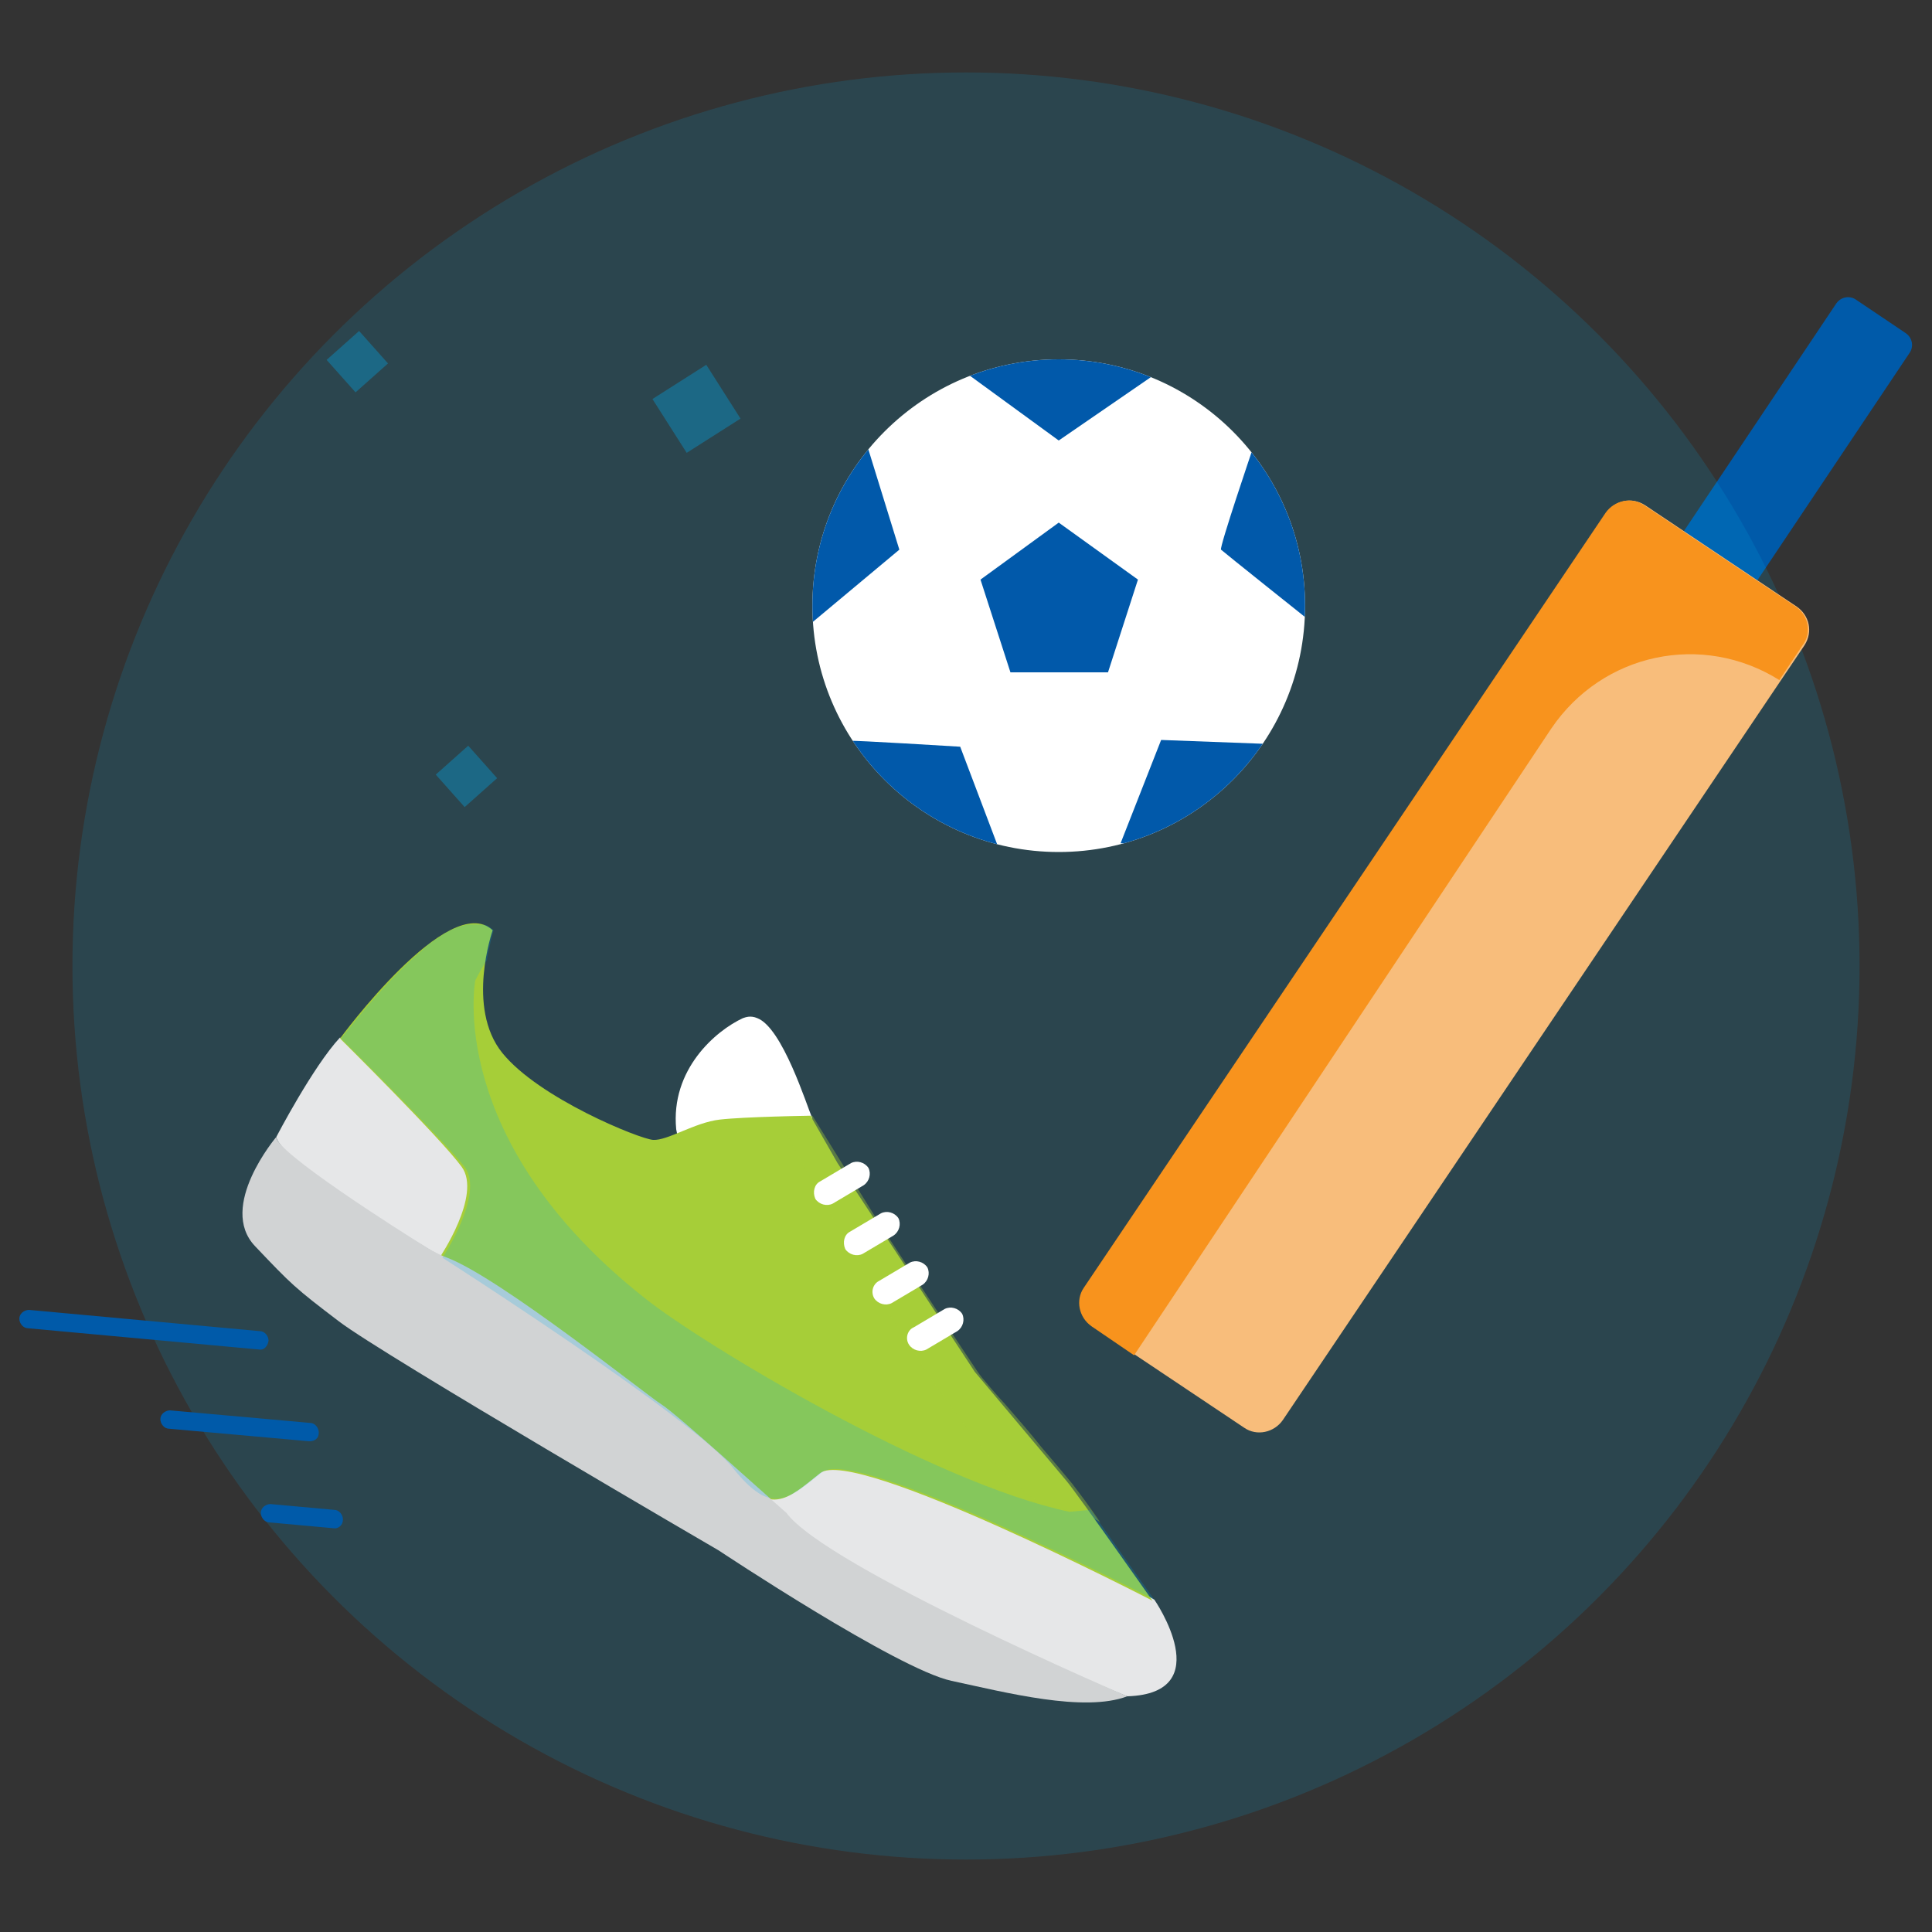 <?xml version="1.0" encoding="utf-8"?>
<!-- Generator: Adobe Illustrator 22.0.0, SVG Export Plug-In . SVG Version: 6.00 Build 0)  -->
<svg version="1.1" id="Layer_1" xmlns="http://www.w3.org/2000/svg" xmlns:xlink="http://www.w3.org/1999/xlink" x="0px" y="0px"
	 viewBox="0 0 200 200" style="enable-background:new 0 0 200 200;" xml:space="preserve">
<rect x="0" y="0" width="200" height="200" fill="#333333" stroke="none"/>
<style type="text/css">
	.st0{opacity:0.15;fill:#00ADEF;}
	.st1{opacity:0.29;}
	.st2{fill:#00ADEF;}
	.st3{fill:#0159AA;stroke:#07294D;stroke-width:0.25;stroke-miterlimit:10;}
	.st4{fill:#414042;stroke:#07294D;stroke-width:0.25;stroke-miterlimit:10;}
	.st5{fill:#FFFFFF;stroke:#07294D;stroke-width:0.25;stroke-miterlimit:10;}
	.st6{opacity:0.26;}
	.st7{fill:#FFFFFF;}
	.st8{fill:#EC1C24;stroke:#07294D;stroke-width:0.25;stroke-miterlimit:10;}
	.st9{fill:#EC1C24;}
	.st10{fill:#FFFFFF;stroke:#07294D;stroke-width:5.000000e-02;stroke-miterlimit:10;}
	.st11{fill:#414042;stroke:#07294D;stroke-width:5.000000e-02;stroke-miterlimit:10;}
	.st12{opacity:0.17;}
	.st13{fill:#2BADEA;}
	.st14{fill:#2BADEA;stroke:#07294D;stroke-width:5.000000e-02;stroke-miterlimit:10;}
	.st15{opacity:0.15;}
	.st16{fill:#0159AA;}
	.st17{fill:#1D81CC;stroke:#07294D;stroke-width:5.000000e-02;stroke-miterlimit:10;}
	.st18{opacity:0.34;}
	.st19{fill:#2BADEA;stroke:#07294D;stroke-width:1.5;stroke-linecap:round;stroke-linejoin:round;stroke-miterlimit:10;}
	.st20{fill:none;stroke:#07294D;stroke-width:1.5;stroke-linecap:round;stroke-linejoin:round;stroke-miterlimit:10;}
	.st21{fill:#FFFFFF;stroke:#07294D;stroke-width:1.5;stroke-linecap:round;stroke-linejoin:round;stroke-miterlimit:10;}
	.st22{fill:#EBFAFC;}
	.st23{fill:#FFFFFF;stroke:#07294D;stroke-miterlimit:10;}
	.st24{fill:#A6CE38;stroke:#07294D;stroke-width:1.5;stroke-linecap:round;stroke-linejoin:round;stroke-miterlimit:10;}
	.st25{fill:#414042;}
	.st26{opacity:0.45;fill:#A6CE38;}
	.st27{fill:#005AA9;}
	.st28{fill:none;stroke:#005AA9;stroke-width:3.303;stroke-linecap:round;stroke-linejoin:round;stroke-miterlimit:10;}
	.st29{fill:#FFFFFF;stroke:#005AA9;stroke-width:3.303;stroke-linecap:round;stroke-linejoin:round;stroke-miterlimit:10;}
	.st30{fill:none;stroke:#FFFFFF;stroke-width:3.303;stroke-linecap:round;stroke-linejoin:round;stroke-miterlimit:10;}
	.st31{fill:#A6CE38;}
	.st32{opacity:7.000000e-02;fill:#00ADEF;}
	.st33{fill:#D1D3D4;}
	.st34{fill:#6AC4EF;stroke:#231F20;stroke-miterlimit:10;}
	.st35{fill:none;stroke:#07294D;stroke-width:1.5;stroke-miterlimit:10;}
	.st36{fill:#FFFFFF;stroke:#07294D;stroke-width:1.2;stroke-miterlimit:10;}
	.st37{fill:#FFFFFF;stroke:#07294D;stroke-width:1.5;stroke-miterlimit:10;}
	.st38{fill:#A6CE38;stroke:#07294D;stroke-width:1.2;stroke-linecap:round;stroke-linejoin:round;stroke-miterlimit:10;}
	.st39{fill:#E6E7E8;}
	.st40{fill:#A6CE38;stroke:#07294D;stroke-width:1.5;stroke-miterlimit:10;}
	.st41{opacity:0.48;fill:#A6CE38;}
	.st42{fill:#F8BD7B;stroke:#07294D;stroke-width:1.5;stroke-linecap:round;stroke-linejoin:round;stroke-miterlimit:10;}
	.st43{opacity:0.42;}
	.st44{fill:#F8BD7B;}
	.st45{fill:#F8931D;stroke:#07294D;stroke-width:1.5;stroke-linecap:round;stroke-linejoin:round;stroke-miterlimit:10;}
	.st46{opacity:0.61;}
	.st47{opacity:0.26;fill:none;stroke:#FFFFFF;stroke-linecap:round;stroke-linejoin:round;stroke-miterlimit:10;}
	.st48{opacity:0.26;fill:#FFFFFF;}
	.st49{fill:#07294D;}
	.st50{fill:none;stroke:#07294D;stroke-width:2.931;stroke-miterlimit:10;}
	.st51{fill:#DA7B1B;}
	.st52{fill:none;stroke:#07294D;stroke-width:2.931;stroke-linecap:round;stroke-miterlimit:10;}
	.st53{fill:#F8931D;}
	
		.st54{opacity:0.26;fill:none;stroke:#FFFFFF;stroke-width:1.954;stroke-linecap:round;stroke-linejoin:round;stroke-miterlimit:10;}
	.st55{opacity:0.61;clip-path:url(#SVGID_2_);}
	.st56{opacity:0.61;clip-path:url(#SVGID_4_);}
	.st57{opacity:0.21;}
	.st58{opacity:0.39;}
	.st59{fill:none;stroke:#07294D;stroke-width:1.2;stroke-miterlimit:10;}
	.st60{fill:#0159AA;stroke:#07294D;stroke-width:1.2;stroke-miterlimit:10;}
	.st61{fill:#FFFFFF;stroke:#07294D;stroke-width:1.7;stroke-miterlimit:10;}
	.st62{fill:#1D81CC;stroke:#07294D;stroke-width:1.5;stroke-miterlimit:10;}
	.st63{opacity:0.2;fill:#00ADEF;}
	.st64{clip-path:url(#SVGID_6_);}
	.st65{fill:none;stroke:#07294D;stroke-width:1.95;stroke-miterlimit:10;}
	.st66{opacity:0.16;}
	.st67{opacity:0.3;}
	.st68{fill:#BCBEC0;stroke:#07294D;stroke-width:1.5;stroke-linecap:round;stroke-linejoin:round;stroke-miterlimit:10;}
	.st69{opacity:0.17;fill:none;stroke:#2BADEA;stroke-width:1.5;stroke-linecap:round;stroke-linejoin:round;stroke-miterlimit:10;}
	.st70{fill:#F49123;stroke:#07294D;stroke-width:1.5;stroke-linecap:round;stroke-linejoin:round;stroke-miterlimit:10;}
	.st71{opacity:0.31;}
	.st72{fill:#F49123;}
	.st73{fill:#F8931D;stroke:#07294D;stroke-width:1.3;stroke-linecap:round;stroke-linejoin:round;stroke-miterlimit:10;}
	.st74{fill:#F8BD7B;stroke:#07294D;stroke-width:1.3;stroke-linecap:round;stroke-linejoin:round;stroke-miterlimit:10;}
	.st75{fill:#F8BD7B;stroke:#07294D;stroke-linecap:round;stroke-linejoin:round;stroke-miterlimit:10;}
	.st76{fill:none;stroke:#07294D;stroke-width:1.3;stroke-linecap:round;stroke-linejoin:round;stroke-miterlimit:10;}
	.st77{opacity:0.12;fill:#A6CE38;}
	.st78{opacity:0.57;fill:#F8BD7B;}
	.st79{opacity:0.18;fill:#F8BD7B;}
	.st80{fill:none;stroke:#005AA9;stroke-width:2.815;stroke-linecap:round;stroke-linejoin:round;stroke-miterlimit:10;}
	.st81{fill:#065086;}
	.st82{fill:#86E0FC;}
	.st83{fill:none;stroke:#86E0FC;stroke-width:2;stroke-linecap:round;stroke-linejoin:round;stroke-miterlimit:10;}
	.st84{fill:#1D81CC;stroke:#07294D;stroke-width:1.5;stroke-linecap:round;stroke-linejoin:round;stroke-miterlimit:10;}
	.st85{opacity:0.33;}
	.st86{fill:#44C1F2;stroke:#07294D;stroke-linecap:round;stroke-linejoin:round;stroke-miterlimit:10;}
	.st87{fill:#EC1C24;stroke:#07294D;stroke-linecap:round;stroke-linejoin:round;stroke-miterlimit:10;}
	.st88{fill:#EC1C24;stroke:#07294D;stroke-width:1.5;stroke-miterlimit:10;}
	.st89{fill:#1D81CC;}
	.st90{fill:#FFB1BA;}
	.st91{fill:#F9BBC4;}
	.st92{fill:none;stroke:#07294D;stroke-width:2.672;stroke-miterlimit:10;}
	.st93{fill:none;stroke:#07294D;stroke-width:2.672;stroke-linecap:round;stroke-linejoin:round;stroke-miterlimit:10;}
	.st94{fill:#EC1C24;stroke:#B70F1B;stroke-width:2.672;stroke-miterlimit:10;}
	.st95{fill:#EC1C24;stroke:#B70F1B;stroke-width:1.781;stroke-linejoin:round;stroke-miterlimit:10;}
	.st96{fill:#E1ECEF;}
	.st97{fill:#B70F1B;}
	.st98{fill:none;stroke:#07294D;stroke-miterlimit:10;}
	.st99{fill:none;}
	.st100{fill:none;stroke:#07294D;stroke-linecap:round;stroke-linejoin:round;stroke-miterlimit:10;}
	.st101{fill:none;stroke:#07294D;stroke-width:1.5;stroke-linecap:round;stroke-miterlimit:10;}
	.st102{opacity:0.26;fill:none;stroke:#FFFFFF;stroke-width:1.5;stroke-linecap:round;stroke-miterlimit:10;}
	.st103{fill:#B3B3B3;}
	
		.st104{opacity:0.17;fill:none;stroke:#2BADEA;stroke-width:3.131;stroke-linecap:round;stroke-linejoin:round;stroke-miterlimit:10;}
	.st105{fill:#A5CD39;}
	.st106{fill:#F6921E;}
	.st107{opacity:0.15;fill:#00ACEE;}
	.st108{fill:#00ACEE;}
	.st109{fill:none;stroke:#00ADEE;stroke-width:2;stroke-linecap:round;stroke-miterlimit:10;}
	.st110{fill:none;stroke:#005AA9;stroke-width:3.259;stroke-linecap:round;stroke-linejoin:round;stroke-miterlimit:10;}
	.st111{opacity:0.3;fill:#0159AA;}
	.st112{opacity:0.3;fill:none;stroke:#2BADEA;stroke-width:0.5;stroke-miterlimit:10;}
	.st113{fill:#FFBAC3;}
	.st114{fill:#E2F3F7;}
	.st115{fill:#00ADEE;stroke:#B8C4C4;stroke-miterlimit:10;}
	.st116{opacity:0.5;}
	.st117{fill:#A3B7CE;}
	.st118{fill:none;stroke:#A5CD39;stroke-width:3.127;stroke-linecap:round;stroke-linejoin:round;stroke-miterlimit:10;}
	.st119{fill:#A6CE38;stroke:#A5CD39;stroke-width:3.127;stroke-linecap:round;stroke-linejoin:round;stroke-miterlimit:10;}
	.st120{fill:#FFFFFF;stroke:#005AA9;stroke-width:3.127;stroke-linecap:round;stroke-linejoin:round;stroke-miterlimit:10;}
	.st121{fill:none;stroke:#005AA9;stroke-width:3.127;stroke-linecap:round;stroke-linejoin:round;stroke-miterlimit:10;}
	.st122{fill:#0C76C4;}
	.st123{fill:#97BD34;}
	.st124{fill:none;stroke:#F6921E;stroke-width:4;stroke-linecap:round;stroke-miterlimit:10;}
	.st125{fill:#FFFFFF;stroke:#F6921E;stroke-width:2.964;stroke-linecap:round;stroke-miterlimit:10;}
	.st126{opacity:0.2;}
	.st127{fill:#E8F3FB;}
	.st128{fill:#C0E247;}
	.st129{fill:#EEEEEE;stroke:#F6921E;stroke-width:1.264;stroke-miterlimit:10;}
	.st130{fill:#0896C1;}
	
		.st131{opacity:0.26;fill:none;stroke:#FFFFFF;stroke-width:4.095;stroke-linecap:round;stroke-linejoin:round;stroke-miterlimit:10;}
	.st132{opacity:0.61;clip-path:url(#SVGID_8_);}
</style>
<g>
	<path class="st27" d="M179.3,61.4l-5.2-3.5c-0.7-0.5-0.8-1.4-0.4-2l16.4-24.5c0.5-0.7,1.4-0.8,2-0.4l5.2,3.5c0.7,0.5,0.8,1.4,0.4,2
		L181.3,61C180.8,61.7,179.9,61.9,179.3,61.4z"/>
	<circle class="st0" cx="100" cy="100" r="92.5"/>
	<path class="st44" d="M128.8,147.8l-15.7-10.5c-1.3-0.9-1.7-2.6-0.8-4l54-80.2c0.9-1.3,2.6-1.7,4-0.8l15.7,10.5
		c1.3,0.9,1.7,2.6,0.8,4l-54,80.2C131.9,148.3,130.1,148.7,128.8,147.8z"/>
	<g class="st18">
		<rect x="68.8" y="39" transform="matrix(0.844 -0.537 0.537 0.844 -11.467 45.337)" class="st2" width="6.6" height="6.6"/>
	</g>
	<g class="st18">
		<rect x="46" y="78.1" transform="matrix(0.747 -0.665 0.665 0.747 -41.19 52.437)" class="st2" width="4.5" height="4.5"/>
	</g>
	<g class="st18">
		<rect x="34.7" y="35.2" transform="matrix(0.747 -0.665 0.665 0.747 -15.516 34.036)" class="st2" width="4.5" height="4.5"/>
	</g>
	<g>
		<g id="XMLID_218_">
			<path class="st7" d="M70.2,117.9l-0.2-1c-0.6-6.2,4.1-10.2,6.9-11.5c0.3-0.1,0.8-0.3,1.5,0c2.6,1,5.1,9,5.7,10.4l-1,0.1"/>
		</g>
		<g>
			<path class="st39" d="M28.6,117.7c0,0,3.8-7.3,6.6-10.3c0,0,12.9,8.9,13.7,13.4c0.1,0.6,0.5,1.6,0.5,2.2
				c-0.2,3.8-3.7,7.1-3.7,7.1S29.1,120.4,28.6,117.7z"/>
		</g>
		<g>
			<path class="st39" d="M78.6,154.6c0,0,2.5,0.2,4.2-1.1c0.5-0.4,0.9-0.7,1.3-1.3c2-3.3,25.1,7.1,35.4,13.4c0,0,6.7,9.7-2.8,10
				C116.7,175.7,83.9,161.9,78.6,154.6z"/>
		</g>
		<g>
			<path class="st31" d="M35.2,107.5c0,0,11.3-15.4,15.8-11.2c0,0-2.8,8,1,12.7c3.8,4.7,14.2,8.9,15.6,9c1.5,0.1,4.3-1.8,6.9-2.1
				c2.6-0.3,9.4-0.4,9.4-0.4l2.8,4.9l14.2,21.6c0,0,8.4,10,9.5,11.3s8.9,12.4,8.9,12.4s-30.9-16-34.4-13.2c-3.5,2.8-5.2,4.6-9.3-0.5
				c-4-5.1-30.1-21.8-30.1-21.8s4.4-6.5,2.3-9.4S35.2,107.5,35.2,107.5z"/>
		</g>
		<g>
			<path class="st27" d="M26.8,139.7l-23.9-2.2c-0.5,0-0.9-0.5-0.9-1c0-0.5,0.5-0.9,1-0.9l23.9,2.2c0.5,0,0.9,0.5,0.9,1
				C27.7,139.4,27.3,139.8,26.8,139.7z"/>
		</g>
		<g>
			<path class="st27" d="M32,149.2l-14.5-1.3c-0.5,0-0.9-0.5-0.9-1c0-0.5,0.5-0.9,1-0.9l14.5,1.3c0.5,0,0.9,0.5,0.9,1
				C33,148.9,32.6,149.2,32,149.2z"/>
		</g>
		<g>
			<path class="st27" d="M34.5,158.2l-6.6-0.6c-0.5,0-0.9-0.5-0.9-1c0-0.5,0.5-0.9,1-0.9l6.6,0.6c0.5,0,0.9,0.5,0.9,1
				C35.5,157.9,35,158.3,34.5,158.2z"/>
		</g>
		<g class="st58">
			<path class="st31" d="M80.5,115.6c0,0,15.3,29.9,25.3,38.6c1.2,1.1,2.7,1.8,4.3,2.1c0,0,0,0,0,0c0.9,0.2,3.3,0.8,3.8,1.3
				c0,0-0.9-1.4-2.9-4c-0.9-1.1-2-2.4-3.2-3.8c-1.1-1.4-2.5-3-3.8-4.5c-0.4-0.4-2.5-2.8-2.8-3.3c-5.8-8.7-10-15-11.2-17l-5.9-9.5
				L80.5,115.6z"/>
		</g>
		<g id="XMLID_217_">
			<path class="st7" d="M94.1,139.2L94.1,139.2c0.4,0.6,1.2,0.8,1.8,0.5l3.2-1.9c0.6-0.4,0.8-1.2,0.5-1.8v0
				c-0.4-0.6-1.2-0.8-1.8-0.5l-3.2,1.9C93.9,137.7,93.7,138.6,94.1,139.2z"/>
		</g>
		<g id="XMLID_216_">
			<path class="st7" d="M90.5,134.4L90.5,134.4c0.4,0.6,1.2,0.8,1.8,0.5l3.2-1.9c0.6-0.4,0.8-1.2,0.5-1.8l0,0
				c-0.4-0.6-1.2-0.8-1.8-0.5l-3.2,1.9C90.4,132.9,90.1,133.7,90.5,134.4z"/>
		</g>
		<g id="XMLID_215_">
			<path class="st7" d="M87.5,129.3L87.5,129.3c0.4,0.6,1.2,0.8,1.8,0.5l3.2-1.9c0.6-0.4,0.8-1.2,0.5-1.8l0,0
				c-0.4-0.6-1.2-0.8-1.8-0.5l-3.2,1.9C87.4,127.8,87.2,128.6,87.5,129.3z"/>
		</g>
		<g id="XMLID_214_">
			<path class="st7" d="M84.4,124.1L84.4,124.1c0.4,0.6,1.2,0.8,1.8,0.5l3.2-1.9c0.6-0.4,0.8-1.2,0.5-1.8l0,0
				c-0.4-0.6-1.2-0.8-1.8-0.5l-3.2,1.9C84.3,122.6,84.1,123.4,84.4,124.1z"/>
		</g>
		<g>
			<path class="st33" d="M28.6,117.7c0,0-6.1,7.2-2.2,11.3c3.8,4,4.1,4.3,8.7,7.8s39.3,23.7,39.3,23.7s18.5,12.3,24.1,13.5
				c5.6,1.2,13.7,3.3,18.2,1.6c0,0-31.2-13.4-35.3-19c-2.2-1.9-11.2-10.1-12.9-11.2c-1.6-1-16.7-13.1-22.2-15.2
				c-0.6-0.2-1.1-0.5-1.7-0.8C41,127.2,28.5,119.2,28.6,117.7z"/>
		</g>
		<path class="st63" d="M85.1,152.4c3.5-2.8,34.4,13.2,34.4,13.2s-4-5.6-6.6-9.3l-2.2,0.2c-14.2-3-38-17.4-43.8-22
			c-20.9-16.4-17.7-33-17.7-33c0.4-0.8,0.8-1.5,1.2-2.1c0.3-1.8,0.7-3.1,0.7-3.1c-0.2-0.2-0.5-0.4-0.7-0.5c-0.4-0.1-1-0.1-1.8-0.1
			c-1,0.1-2.2,0.6-3.4,1.5c-0.1,0-0.1,0.1-0.2,0.1c-0.1,0.1-0.2,0.2-0.4,0.3c-0.1,0.1-0.2,0.1-0.3,0.2c-0.1,0.1-0.2,0.2-0.3,0.3
			c-0.1,0.1-0.2,0.1-0.2,0.2c-3.4,2.8-6.9,7.2-8.1,8.7c-0.2,0.3-0.4,0.5-0.4,0.5s10.6,10.5,12.8,13.3c2.1,2.8-2.3,9.4-2.3,9.4
			s26.1,16.7,30.1,21.8C79.9,157,81.6,155.2,85.1,152.4z"/>
	</g>
	<g>
		<circle class="st7" cx="109.6" cy="62.7" r="25.5"/>
		<g>
			<defs>
				<circle id="SVGID_5_" cx="109.6" cy="62.7" r="25.5"/>
			</defs>
			<clipPath id="SVGID_2_">
				<use xlink:href="#SVGID_5_"  style="overflow:visible;"/>
			</clipPath>
			<g style="clip-path:url(#SVGID_2_);">
				<path class="st16" d="M129.7,46.4c0,0-3.5,10.3-3.3,10.5c0.2,0.2,9.1,7.3,9.1,7.3s0.3-11.7-5.3-17.4"/>
				<path class="st16" d="M116,87.3l4.2-10.7l10.7,0.4C130.9,77.1,122.9,87.5,116,87.3z"/>
				<path class="st16" d="M88.1,76.7c-0.1-0.1,11.3,0.6,11.3,0.6l3.9,10.3C103.3,87.6,94.5,86.7,88.1,76.7z"/>
				<path class="st16" d="M89.7,45.9l3.4,11L84,64.5C84,64.5,82.5,52.2,89.7,45.9z"/>
				<path class="st16" d="M100,38.6l9.6,7l9.6-6.6C119.2,39,111.3,34.8,100,38.6z"/>
				<polyline class="st16" points="109.6,54.1 101.5,60 104.6,69.6 114.7,69.6 117.8,60 				"/>
			</g>
		</g>
	</g>
	<path class="st53" d="M185.9,62.8l-15.7-10.5c-1.3-0.9-3.1-0.5-4,0.8l-54,80.2c-0.9,1.3-0.5,3.1,0.8,4l4.4,3l43.2-64.9
		c5.3-7.8,15.6-10,23.6-5l2.4-3.6C187.6,65.5,187.2,63.7,185.9,62.8z"/>
</g>
</svg>
